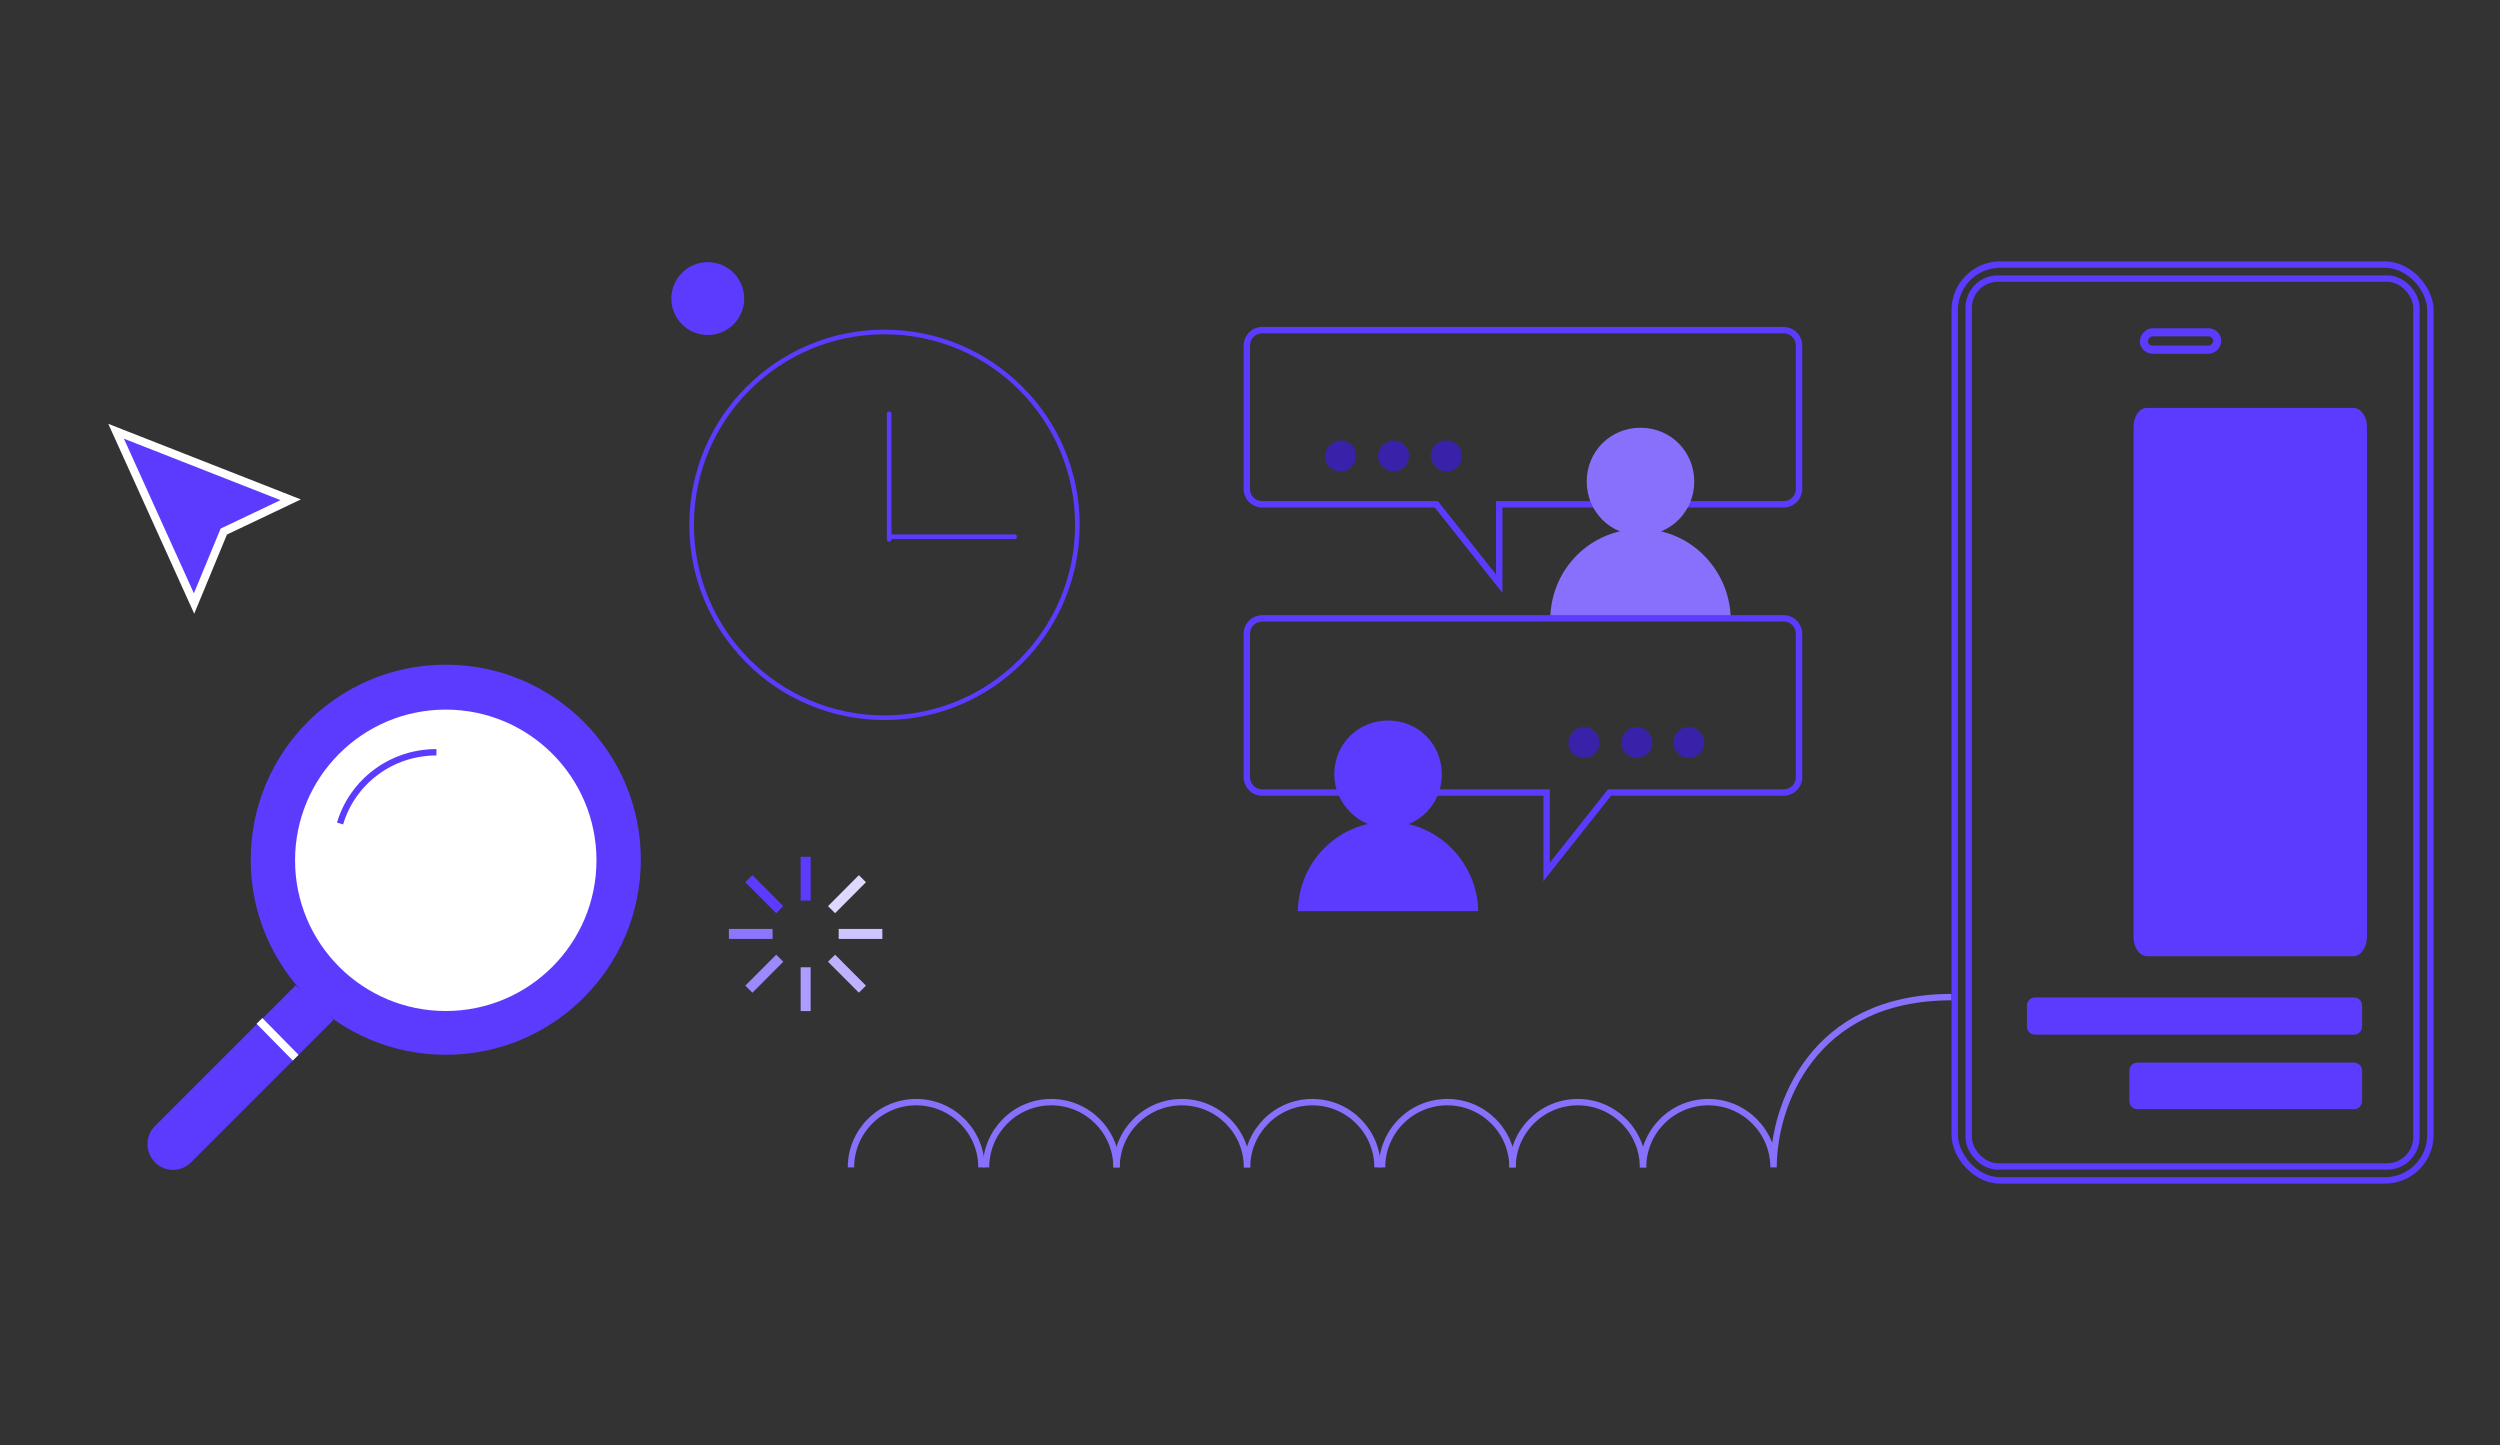 <svg width="391" height="226" viewBox="0 0 391 226" fill="none" xmlns="http://www.w3.org/2000/svg">
<rect x="0" y="0" width="391" height="226" fill="#333333" stroke="none"/>
<path d="M126.002 134V140.853" stroke="#5C3BFE" stroke-width="1.565"/>
<path d="M134.882 137.426L130.053 142.272" stroke="#DED8FF" stroke-width="1.565"/>
<path d="M138 146.066L131.17 146.066" stroke="#CEC4FF" stroke-width="1.565"/>
<path d="M117.123 137.426L121.952 142.272" stroke="#5C3BFE" stroke-width="1.565"/>
<path d="M114 146.066L120.83 146.066" stroke="#8D76FE" stroke-width="1.565"/>
<path d="M126.002 158.132V151.28" stroke="#AD9DFE" stroke-width="1.565"/>
<path d="M134.882 154.706L130.053 149.861" stroke="#BEB1FF" stroke-width="1.565"/>
<path d="M117.123 154.706L121.952 149.861" stroke="#9D89FE" stroke-width="1.565"/>
<path d="M368.073 149.551H335.813C334.669 149.551 333.689 148.248 333.689 146.619V66.731C333.689 65.103 334.588 63.8 335.813 63.8H368.073C369.217 63.8 370.197 65.103 370.197 66.731V146.619C370.115 148.248 369.217 149.551 368.073 149.551Z" fill="#5C3BFE"/>
<path d="M369.435 157.263C369.435 156.563 368.868 155.995 368.167 155.995H318.281C317.58 155.995 317.012 156.563 317.012 157.263V160.551C317.012 161.252 317.58 161.82 318.281 161.82H368.167C368.868 161.82 369.435 161.252 369.435 160.551V157.263Z" fill="#5C3BFE"/>
<path d="M369.436 167.457C369.436 166.757 368.868 166.189 368.168 166.189H334.299C333.599 166.189 333.031 166.757 333.031 167.457V172.202C333.031 172.902 333.599 173.47 334.299 173.47H368.168C368.868 173.47 369.436 172.902 369.436 172.202V167.457Z" fill="#5C3BFE"/>
<rect x="-0.634" y="0.634" width="11.462" height="2.724" rx="1.362" transform="matrix(1 0 0 -1 335.942 55.33)" stroke="#5C3BFE" stroke-width="1.268"/>
<rect x="307.904" y="43.567" width="70.026" height="138.866" rx="4.573" stroke="#5C3BFE"/>
<rect x="305.719" y="41.382" width="74.397" height="143.237" rx="7.109" stroke="#5C3BFE"/>
<path d="M18.156 67.447L45.46 78.165L35.001 83.138L30.35 94.387L18.156 67.447Z" fill="#5C3BFE" stroke="white" stroke-width="1.268"/>
<path d="M69.718 164.967C52.869 164.967 39.211 151.309 39.211 134.461C39.211 117.613 52.869 103.954 69.718 103.954C86.566 103.954 100.224 117.613 100.224 134.461C100.224 151.309 86.566 164.967 69.718 164.967Z" fill="#5C3BFE"/>
<path d="M69.717 158.756C56.35 158.756 45.513 147.919 45.513 134.552C45.513 121.184 56.35 110.348 69.717 110.348C83.085 110.348 93.921 121.184 93.921 134.552C93.921 147.919 83.085 158.756 69.717 158.756Z" fill="white" stroke="#5C3BFE" stroke-width="1.268" stroke-miterlimit="10"/>
<path d="M68.257 117.655C61.133 117.655 55.104 122.313 53.186 128.798" stroke="#5C3BFE" stroke-miterlimit="10"/>
<path d="M52.182 159.487L46.245 165.424L29.896 181.773C29.074 182.595 28.069 182.96 27.064 182.96C26.06 182.96 24.964 182.595 24.233 181.773C22.68 180.22 22.68 177.663 24.233 176.11L40.582 159.761L46.245 154.098" fill="#5C3BFE"/>
<path d="M46.246 165.424L40.583 159.67" stroke="white" stroke-width="1.268" stroke-miterlimit="10"/>
<path d="M153.5 182.581C153.5 176.944 148.931 172.374 143.295 172.374C137.659 172.374 133.09 176.944 133.09 182.581" stroke="#8870FC"/>
<path d="M174.624 182.582C174.624 176.945 170.056 172.375 164.42 172.375C158.783 172.375 154.215 176.945 154.215 182.582" stroke="#8870FC"/>
<path d="M195.036 182.582C195.036 176.945 190.467 172.375 184.831 172.375C179.195 172.375 174.626 176.945 174.626 182.582" stroke="#8870FC"/>
<path d="M215.446 182.582C215.446 176.945 210.877 172.375 205.241 172.375C199.605 172.375 195.036 176.945 195.036 182.582" stroke="#8870FC"/>
<path d="M236.562 182.581C236.562 176.944 231.993 172.374 226.357 172.374C220.721 172.374 216.152 176.944 216.152 182.581" stroke="#8870FC"/>
<path d="M256.97 182.581C256.97 176.944 252.401 172.374 246.765 172.374C241.129 172.374 236.561 176.944 236.561 182.581" stroke="#8870FC"/>
<path d="M256.973 182.581C256.973 176.944 261.542 172.373 267.178 172.373C272.814 172.373 277.383 176.944 277.383 182.581C277.383 173.036 283.343 155.95 305.197 155.95" stroke="#8870FC"/>
<path d="M251.725 78.879H234.48V91.288L224.645 78.879H197.423C196.14 78.879 195 77.88 195 76.454V54.059C195 52.775 195.998 51.633 197.423 51.633H278.948C280.23 51.633 281.371 52.632 281.371 54.059V76.454C281.371 77.737 280.373 78.879 278.948 78.879H251.725V78.879Z" stroke="#5C3BFE"/>
<path d="M270.683 96.709C270.54 89.149 264.412 82.73 256.573 82.73C248.877 82.73 242.605 88.863 242.463 96.709H270.683Z" fill="#8870FC"/>
<path d="M256.572 83.728C261.275 83.728 264.981 80.019 264.981 75.312C264.981 70.605 261.275 66.896 256.572 66.896C251.869 66.896 248.163 70.605 248.163 75.312C248.163 80.019 251.869 83.728 256.572 83.728Z" fill="#8870FC"/>
<path d="M226.214 73.743C227.639 73.743 228.637 72.602 228.637 71.318C228.637 69.891 227.497 68.893 226.214 68.893C224.789 68.893 223.791 70.034 223.791 71.318C223.791 72.602 224.931 73.743 226.214 73.743Z" fill="#3922A9"/>
<path d="M217.949 73.743C219.375 73.743 220.372 72.602 220.372 71.318C220.372 69.891 219.232 68.893 217.949 68.893C216.667 68.893 215.526 70.034 215.526 71.318C215.526 72.602 216.667 73.743 217.949 73.743Z" fill="#3922A9"/>
<path d="M209.681 73.743C211.106 73.743 212.104 72.602 212.104 71.318C212.104 69.891 210.964 68.893 209.681 68.893C208.398 68.893 207.258 70.034 207.258 71.318C207.116 72.602 208.256 73.743 209.681 73.743Z" fill="#3922A9"/>
<path d="M224.645 123.954H241.891V136.364L251.725 123.954H278.948C280.23 123.954 281.371 122.955 281.371 121.529V99.134C281.371 97.85 280.373 96.709 278.948 96.709H197.423C196.14 96.709 195 97.707 195 99.134V121.529C195 122.813 195.998 123.954 197.423 123.954H224.645Z" stroke="#5C3BFE"/>
<path d="M231.202 142.497C231.059 134.937 224.93 128.518 217.091 128.518C209.395 128.518 203.124 134.652 202.981 142.497H231.202Z" fill="#5C3BFE"/>
<path d="M217.092 129.516C221.795 129.516 225.501 125.807 225.501 121.1C225.501 116.393 221.795 112.684 217.092 112.684C212.388 112.684 208.683 116.393 208.683 121.1C208.683 125.665 212.531 129.516 217.092 129.516Z" fill="#5C3BFE"/>
<path d="M264.126 118.533C265.551 118.533 266.549 117.391 266.549 116.108C266.549 114.824 265.409 113.683 264.126 113.683C262.843 113.683 261.703 114.824 261.703 116.108C261.703 117.391 262.701 118.533 264.126 118.533Z" fill="#3922A9"/>
<path d="M256.001 118.533C257.427 118.533 258.424 117.391 258.424 116.108C258.424 114.824 257.284 113.683 256.001 113.683C254.576 113.683 253.578 114.824 253.578 116.108C253.436 117.391 254.576 118.533 256.001 118.533Z" fill="#3922A9"/>
<path d="M247.736 118.533C249.161 118.533 250.159 117.391 250.159 116.108C250.159 114.824 249.018 113.683 247.736 113.683C246.453 113.683 245.313 114.824 245.313 116.108C245.17 117.391 246.311 118.533 247.736 118.533Z" fill="#3922A9"/>
<path d="M110.697 52.395C113.844 52.395 116.394 49.844 116.394 46.697C116.394 43.551 113.844 41 110.697 41C107.551 41 105 43.551 105 46.697C105 49.844 107.551 52.395 110.697 52.395Z" fill="#5C3BFE"/>
<path d="M138.335 112.253C154.995 112.253 168.501 98.747 168.501 82.086C168.501 65.426 154.995 51.92 138.335 51.92C121.674 51.92 108.168 65.426 108.168 82.086C108.168 98.747 121.674 112.253 138.335 112.253Z" stroke="#5C3BFE" stroke-width="0.722" stroke-miterlimit="10"/>
<line x1="139.064" y1="64.721" x2="139.064" y2="84.355" stroke="#5C3BFE" stroke-width="0.722" stroke-linecap="round"/>
<line x1="158.698" y1="83.946" x2="139.064" y2="83.946" stroke="#5C3BFE" stroke-width="0.722" stroke-linecap="round"/>
</svg>
